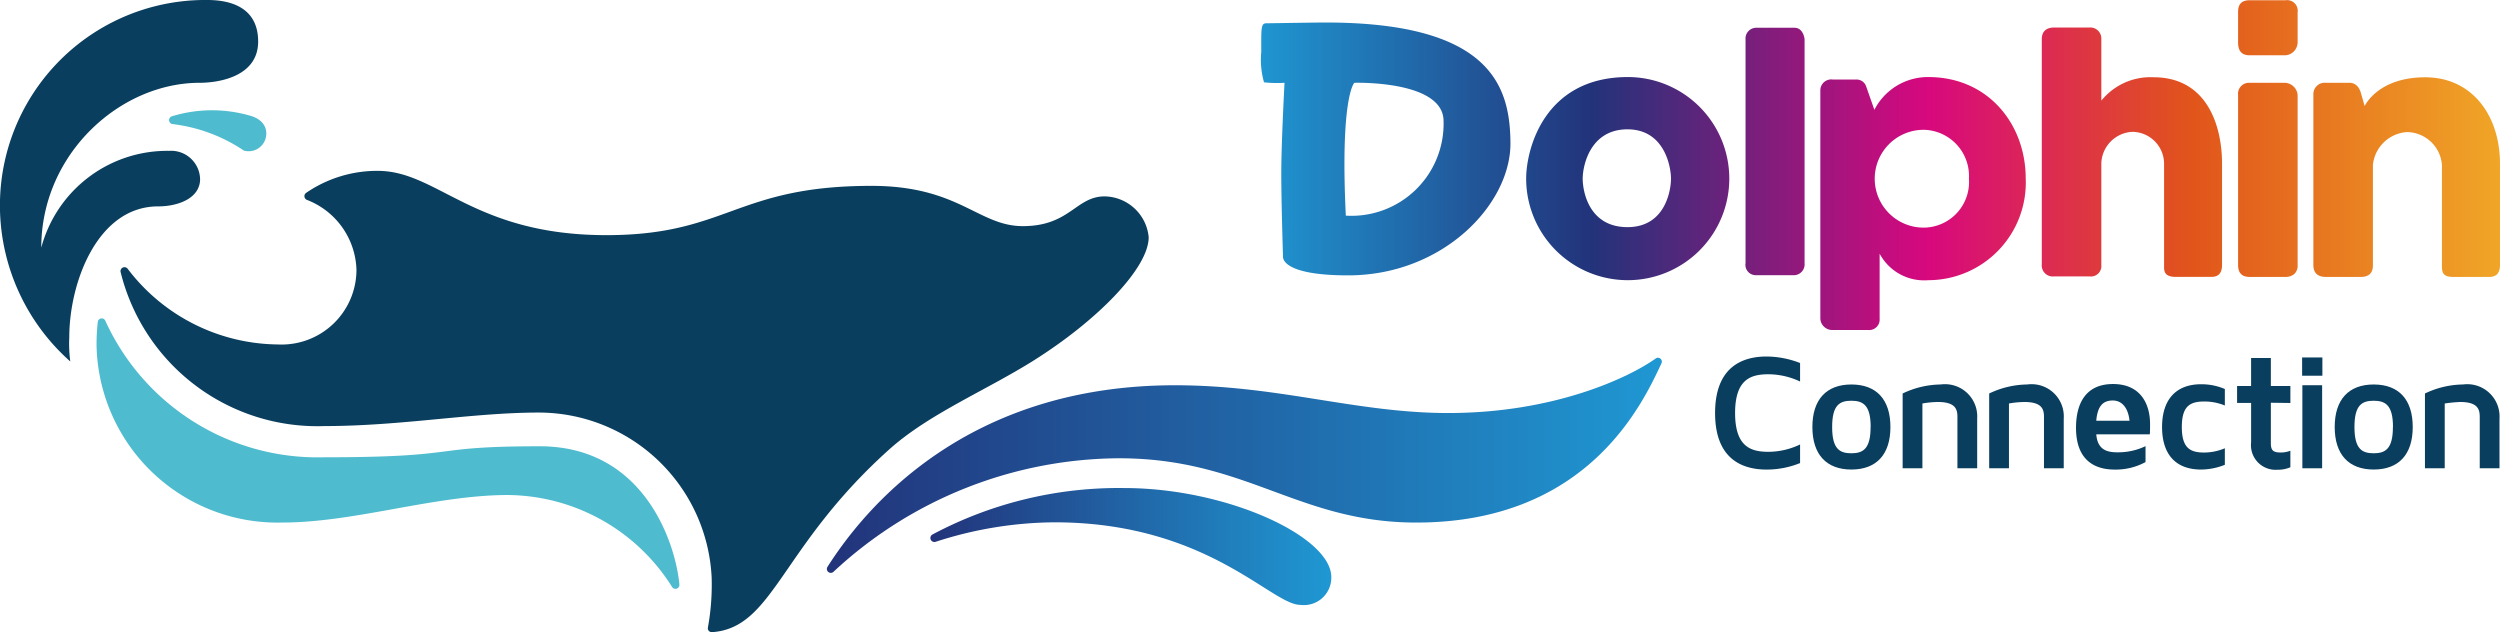 <svg xmlns="http://www.w3.org/2000/svg" xmlns:xlink="http://www.w3.org/1999/xlink" width="201.694" height="51" viewBox="0 0 201.694 51">
  <defs>
    <linearGradient id="linear-gradient" y1="1.08" x2="1" y2="1.08" gradientUnits="objectBoundingBox">
      <stop offset="0" stop-color="#22337a"/>
      <stop offset="1" stop-color="#1f98d3"/>
    </linearGradient>
    <linearGradient id="linear-gradient-2" x1="0" y1="0.181" y2="0.181" xlink:href="#linear-gradient"/>
    <linearGradient id="linear-gradient-3" x1="-1.335" y1="3.938" x2="4.802" y2="3.938" gradientUnits="objectBoundingBox">
      <stop offset="0" stop-color="#1f98d3"/>
      <stop offset="0.27" stop-color="#22337a"/>
      <stop offset="0.54" stop-color="#d8087e"/>
      <stop offset="0.75" stop-color="#e1541b"/>
      <stop offset="1" stop-color="#f0a627"/>
    </linearGradient>
    <linearGradient id="linear-gradient-4" x1="-8.311" y1="3.542" x2="12.805" y2="3.542" xlink:href="#linear-gradient-3"/>
    <linearGradient id="linear-gradient-5" x1="-2.753" y1="3.065" x2="3.317" y2="3.065" xlink:href="#linear-gradient-3"/>
    <linearGradient id="linear-gradient-6" x1="-4.363" y1="3.512" x2="2.549" y2="3.512" xlink:href="#linear-gradient-3"/>
    <linearGradient id="linear-gradient-7" x1="-16.514" y1="3.314" x2="4.424" y2="3.314" xlink:href="#linear-gradient-3"/>
    <linearGradient id="linear-gradient-8" x1="-5.672" y1="4.014" x2="1.008" y2="4.014" xlink:href="#linear-gradient-3"/>
    <linearGradient id="linear-gradient-9" x1="-0.025" y1="3.496" x2="4.978" y2="3.496" xlink:href="#linear-gradient-3"/>
  </defs>
  <g id="Ilustración_437" data-name="Ilustración 437" transform="translate(100.847 25.5)">
    <g id="Grupo_5381" data-name="Grupo 5381" transform="translate(-100.847 -25.5)">
      <path id="Trazado_5005" data-name="Trazado 5005" d="M75.394,46.35a1.426,1.426,0,0,1-1.756.989A13.1,13.1,0,0,0,67.887,45.2a.322.322,0,0,1-.061-.626,11.035,11.035,0,0,1,6.276-.061C75.314,44.837,75.576,45.664,75.394,46.35Z" transform="translate(-53.962 -35.19)" fill="#4ebbce"/>
      <path id="Trazado_5006" data-name="Trazado 5006" d="M85.623,148.744a.32.32,0,0,1-.585.2,15.794,15.794,0,0,0-13.259-7.427c-5.873,0-12.351,2.22-18.184,2.22A14.6,14.6,0,0,1,38.6,129.491a16.258,16.258,0,0,1,.1-1.937.317.317,0,0,1,.605-.1,18.815,18.815,0,0,0,17.639,11.019c11.5,0,8.133-.888,17.376-.888C82.878,137.563,85.34,145.575,85.623,148.744Z" transform="translate(-30.81 -101.58)" fill="#4ebbce"/>
      <path id="Trazado_5007" data-name="Trazado 5007" d="M95.891,105.515a.313.313,0,0,1-.343-.383,19.3,19.3,0,0,0,.3-4.036A13.979,13.979,0,0,0,81.925,87.8c-5.388,0-11.1,1.09-17.3,1.09A16.346,16.346,0,0,1,48.162,76.453a.321.321,0,0,1,.565-.262,15.384,15.384,0,0,0,12.129,6.115,6.041,6.041,0,0,0,6.337-6.014,6.244,6.244,0,0,0-4-5.651.324.324,0,0,1-.061-.565A10.121,10.121,0,0,1,68.908,68.3c4.844,0,7.73,5.187,18.446,5.187,9.768,0,10.414-3.976,21.392-3.976,7.064,0,8.618,3.249,12.21,3.249,3.794,0,4.278-2.4,6.6-2.4a3.632,3.632,0,0,1,3.552,3.29c0,2.5-4.157,6.741-9.344,9.99-3.875,2.422-8.456,4.3-11.645,7.185-8.759,7.891-9.263,14.329-14.228,14.692Z" transform="translate(-38.434 -54.516)" fill="#0a3e5e"/>
      <path id="Trazado_5008" data-name="Trazado 5008" d="M397.406,143.073a.312.312,0,0,1,.464.383c-1.493,3.189-5.893,12.856-19.778,12.856-9.546,0-13.723-5.187-24-5.187a34.044,34.044,0,0,0-23.027,9.162.317.317,0,0,1-.484-.4c3.027-4.743,11.16-14.652,28.032-14.652,8.4,0,14.632,2.24,22.058,2.24C389.272,147.472,395.286,144.587,397.406,143.073Z" transform="translate(-263.824 -114.153)" fill="url(#linear-gradient)"/>
      <path id="Trazado_5009" data-name="Trazado 5009" d="M401.769,204.525c-2.341,0-7.528-6.66-19.838-6.66a31.572,31.572,0,0,0-9.586,1.574.323.323,0,0,1-.262-.585,31.978,31.978,0,0,1,15.479-3.754c8.254,0,16.71,3.9,16.71,7.185a2.209,2.209,0,0,1-2.5,2.24Z" transform="translate(-296.866 -155.726)" fill="url(#linear-gradient-2)"/>
      <path id="Trazado_5010" data-name="Trazado 5010" d="M20.827,3.35c0,2.866-3.249,3.33-4.722,3.33C9.687,6.68,3.33,12.412,3.33,19.98a10.518,10.518,0,0,1,10.313-7.81,2.339,2.339,0,0,1,2.5,2.281c0,1.514-1.715,2.2-3.39,2.2-4.864,0-7.164,6.095-7.164,10.575a10.783,10.783,0,0,0,.081,1.937A16.833,16.833,0,0,1,0,16.993,16.574,16.574,0,0,1,16.791,0C19.152.02,20.827.969,20.827,3.35Z" fill="#0a3e5e"/>
      <path id="Trazado_5011" data-name="Trazado 5011" d="M692.462,149.6V151.1a7.174,7.174,0,0,1-2.7.525c-1.9,0-4.157-.787-4.157-4.561s2.26-4.561,4.157-4.561a7.589,7.589,0,0,1,2.7.525v1.493a6.043,6.043,0,0,0-2.543-.585c-1.413,0-2.7.383-2.7,3.128s1.292,3.128,2.7,3.128A5.971,5.971,0,0,0,692.462,149.6Z" transform="translate(-547.236 -113.741)" fill="#0a3e5e"/>
      <path id="Trazado_5012" data-name="Trazado 5012" d="M730.8,157.131c0,2.22-1.13,3.431-3.148,3.431s-3.148-1.211-3.148-3.431,1.13-3.431,3.148-3.431S730.8,154.911,730.8,157.131Zm-1.594,0c0-1.756-.605-2.119-1.554-2.119s-1.554.343-1.554,2.119.605,2.119,1.554,2.119S729.2,158.887,729.2,157.131Z" transform="translate(-578.285 -122.681)" fill="#0a3e5e"/>
      <path id="Trazado_5013" data-name="Trazado 5013" d="M766.614,156.444v4.016H765.02v-4.137c0-.585-.121-1.211-1.574-1.211a7.517,7.517,0,0,0-1.251.121v5.227H760.6v-6.034a7.266,7.266,0,0,1,3.068-.727,2.6,2.6,0,0,1,2.946,2.745Z" transform="translate(-607.1 -122.68)" fill="#0a3e5e"/>
      <path id="Trazado_5014" data-name="Trazado 5014" d="M801.214,156.444v4.016H799.62v-4.137c0-.585-.121-1.211-1.574-1.211a7.517,7.517,0,0,0-1.251.121v5.227H795.2v-6.034a7.266,7.266,0,0,1,3.068-.727,2.6,2.6,0,0,1,2.947,2.745Z" transform="translate(-634.717 -122.68)" fill="#0a3e5e"/>
      <path id="Trazado_5015" data-name="Trazado 5015" d="M835.51,158.505V159.8a5.019,5.019,0,0,1-2.5.605c-1.332,0-3.108-.525-3.108-3.37,0-2,.807-3.532,2.987-3.532s2.987,1.554,2.987,3.229c0,.3,0,.565-.02.827h-4.319c.1,1.292.928,1.453,1.7,1.453a5.087,5.087,0,0,0,2.28-.5Zm-3.976-2.038h2.684c-.081-.848-.484-1.635-1.352-1.635C832.08,154.832,831.636,155.276,831.535,156.467Z" transform="translate(-662.414 -122.521)" fill="#0a3e5e"/>
      <path id="Trazado_5016" data-name="Trazado 5016" d="M867.711,159.11a4.322,4.322,0,0,0,1.655-.343V160.1a5.232,5.232,0,0,1-1.917.383c-2.038,0-3.148-1.211-3.148-3.431s1.13-3.451,3.148-3.451a4.849,4.849,0,0,1,1.917.383v1.332a4.319,4.319,0,0,0-1.655-.323c-1.13,0-1.816.343-1.816,2.059s.686,2.059,1.816,2.059Z" transform="translate(-689.871 -122.601)" fill="#0a3e5e"/>
      <path id="Trazado_5017" data-name="Trazado 5017" d="M897.025,146.712V150c0,.585.222.727.807.727a2.165,2.165,0,0,0,.767-.141v1.332a2.562,2.562,0,0,1-1.049.2,1.985,1.985,0,0,1-2.119-2.2v-3.189H894.3V145.36h1.13V143.1h1.594v2.26H898.6v1.372l-1.574-.02Z" transform="translate(-713.817 -114.22)" fill="#0a3e5e"/>
      <path id="Trazado_5018" data-name="Trazado 5018" d="M920.3,144.373V142.9h1.635v1.473Zm.02,7.467v-6.7h1.594v6.7Z" transform="translate(-734.57 -114.061)" fill="#0a3e5e"/>
      <path id="Trazado_5019" data-name="Trazado 5019" d="M939.6,157.131c0,2.22-1.13,3.431-3.148,3.431s-3.148-1.211-3.148-3.431,1.13-3.431,3.148-3.431S939.6,154.911,939.6,157.131Zm-1.594,0c0-1.756-.605-2.119-1.554-2.119s-1.554.343-1.554,2.119.605,2.119,1.554,2.119S938,158.887,938,157.131Z" transform="translate(-744.946 -122.681)" fill="#0a3e5e"/>
      <path id="Trazado_5020" data-name="Trazado 5020" d="M975.414,156.444v4.016H973.82v-4.137c0-.585-.121-1.211-1.574-1.211a10.9,10.9,0,0,0-1.251.121v5.227H969.4v-6.034a7.266,7.266,0,0,1,3.068-.727,2.605,2.605,0,0,1,2.947,2.745Z" transform="translate(-773.761 -122.68)" fill="#0a3e5e"/>
      <path id="Trazado_5021" data-name="Trazado 5021" d="M610.1,38.994c0-2.341,1.433-8.194,8.214-8.194a8.194,8.194,0,1,1-8.214,8.194Zm4.561,0c0,1.07.525,3.915,3.612,3.915s3.512-3.027,3.512-3.915-.484-3.976-3.512-3.976C615.266,35.018,614.661,37.944,614.661,38.994Z" transform="translate(-486.973 -24.584)" fill="url(#linear-gradient-3)"/>
      <path id="Trazado_5022" data-name="Trazado 5022" d="M697.8,12.049a.868.868,0,0,1,.888-.949h3.068c.666,0,.807.807.807.949V30.091a.88.88,0,0,1-.969.969h-2.906a.836.836,0,0,1-.888-.969Z" transform="translate(-556.974 -8.86)" fill="url(#linear-gradient-4)"/>
      <path id="Trazado_5023" data-name="Trazado 5023" d="M728.709,31h1.877a.819.819,0,0,1,.807.545l.666,1.9a4.851,4.851,0,0,1,4.359-2.644c4.8,0,7.851,3.774,7.851,8.194a7.874,7.874,0,0,1-7.851,8.194,4.07,4.07,0,0,1-3.935-2.139V50.3a.845.845,0,0,1-.928.908h-2.866a.963.963,0,0,1-.989-.908V31.89A.881.881,0,0,1,728.709,31Zm10.979,7.992a3.727,3.727,0,0,0-3.592-3.935,3.946,3.946,0,1,0,0,7.891A3.683,3.683,0,0,0,739.688,38.994Z" transform="translate(-580.839 -24.584)" fill="url(#linear-gradient-5)"/>
      <path id="Trazado_5024" data-name="Trazado 5024" d="M821,16.913a5.093,5.093,0,0,1,4.218-1.9c4.339,0,5.53,3.935,5.53,6.963v8.174c0,.767-.383.969-.868.969H827c-.969,0-.928-.545-.928-.888V21.959a2.584,2.584,0,0,0-2.563-2.543,2.638,2.638,0,0,0-2.5,2.5v8.234a.844.844,0,0,1-.969.928h-2.825a.89.89,0,0,1-1.009-.969V11.949c0-.343.1-.949,1.009-.949h2.825a.89.89,0,0,1,.969.928v4.985Z" transform="translate(-651.479 -8.78)" fill="url(#linear-gradient-6)"/>
      <path id="Trazado_5025" data-name="Trazado 5025" d="M894.7,1.069c0-.343.04-.969.928-.969h2.906a.855.855,0,0,1,.969.969V3.511a1.062,1.062,0,0,1-.969,1.029h-2.906c-.626,0-.928-.343-.928-1.029Zm0,6.66a.88.88,0,0,1,.928-.969h2.866a1.081,1.081,0,0,1,1.009.969V21.452a.917.917,0,0,1-.262.727,1.073,1.073,0,0,1-.747.242h-2.866c-.626,0-.928-.323-.928-.969Z" transform="translate(-714.136 -0.08)" fill="url(#linear-gradient-7)"/>
      <path id="Trazado_5026" data-name="Trazado 5026" d="M925.829,31.344h1.877c.787,0,.928.848.969.969l.262.908s1.049-2.321,4.884-2.321,6.034,3.148,6.034,6.963v8.174c0,.383-.081.969-.868.969H936.1c-.827,0-.928-.323-.928-.888V37.984a2.862,2.862,0,0,0-2.825-2.664,2.956,2.956,0,0,0-2.745,2.644v8.113c0,.323-.081.928-.969.928h-2.825c-.908,0-1.009-.605-1.009-.969V32.272a.919.919,0,0,1,1.029-.928Z" transform="translate(-738.162 -24.664)" fill="url(#linear-gradient-8)"/>
      <path id="Trazado_5027" data-name="Trazado 5027" d="M509.383,9c-1.049,0-4.137.061-4.763.061-.464,0-.424.383-.424,2.321a6.684,6.684,0,0,0,.222,2.442,9.353,9.353,0,0,0,1.655.04s-.262,4.884-.262,7.306.141,6.72.141,6.72S505.71,29.4,511.2,29.4c7.649,0,13.1-5.711,13.1-10.636C524.277,14.308,522.9,9,509.383,9Zm1.635,15.58c-.464-9.606.686-10.716.686-10.716s7.2-.222,7.2,3.088a7.43,7.43,0,0,1-7.891,7.629Z" transform="translate(-402.441 -7.184)" fill="url(#linear-gradient-9)"/>
    </g>
  </g>
</svg>
